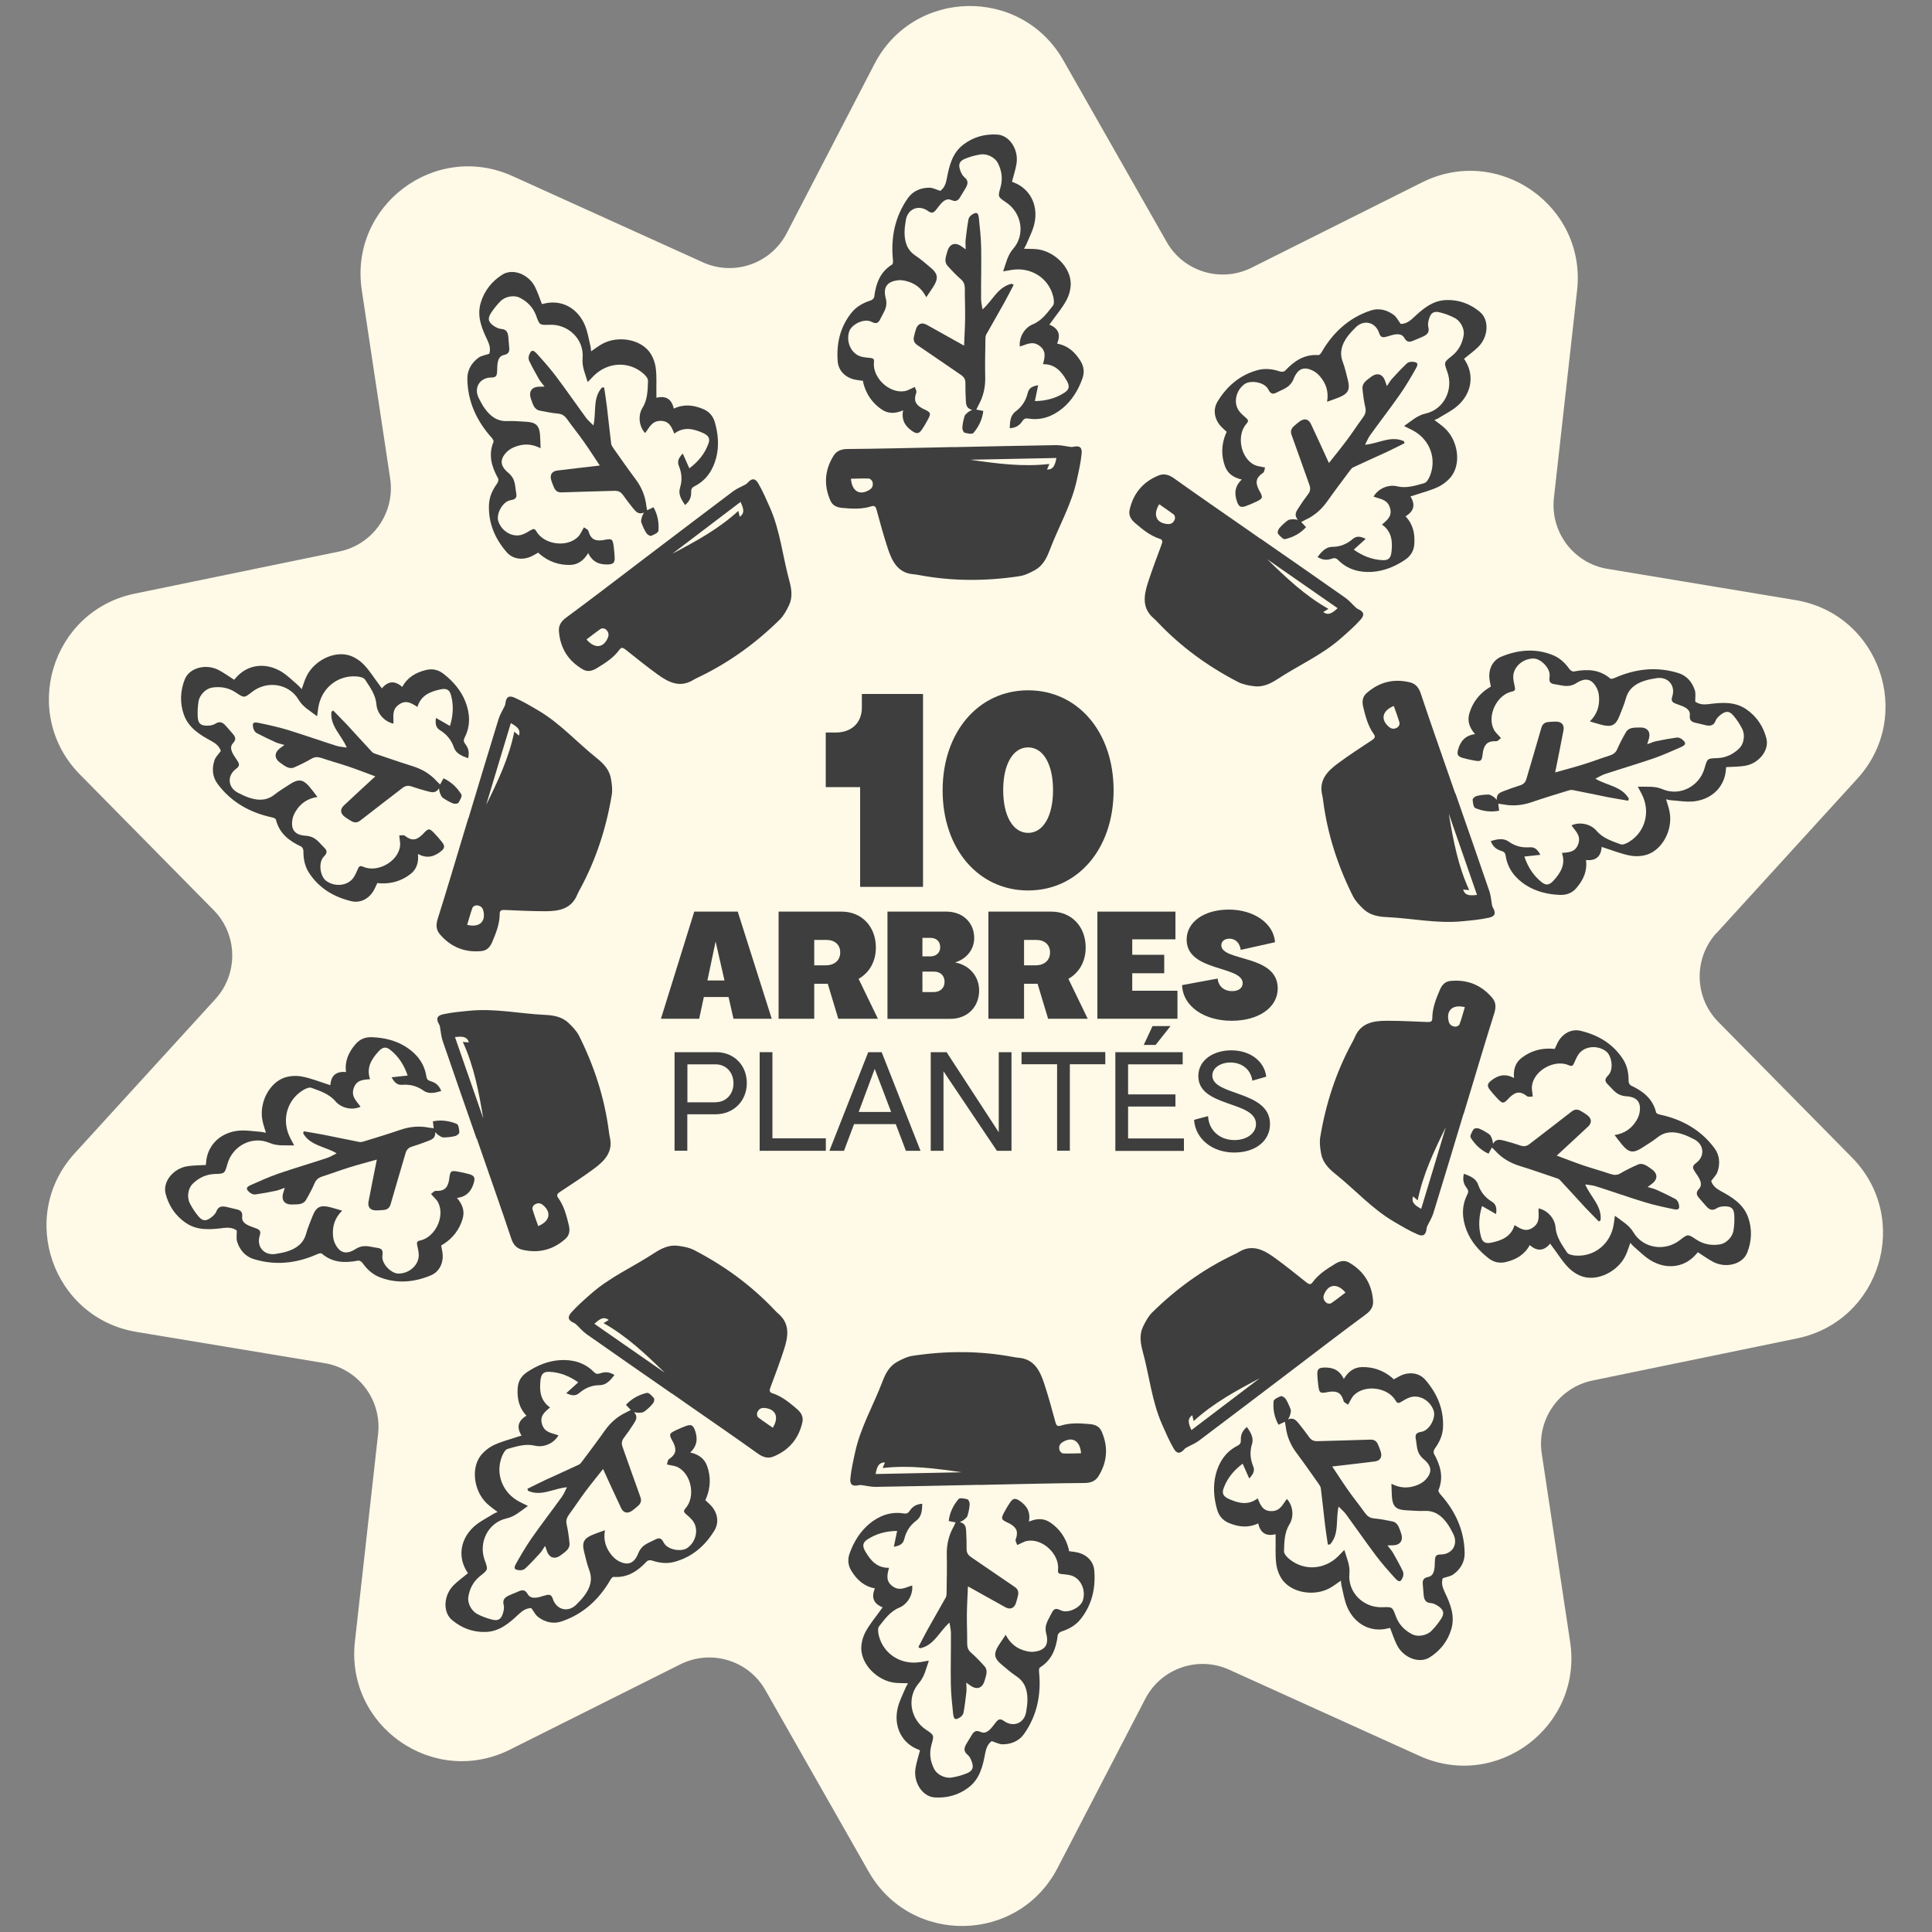 <svg viewBox="0 0 200 200" xmlns="http://www.w3.org/2000/svg" data-name="Calque 1" id="Calque_1">
  <rect x="0" y="0" width="200" height="200" fill="#808080" stroke="none"/>
  <defs>
    <style>
      .cls-1 {
        fill: #3e3e3e;
      }

      .cls-1, .cls-2 {
        stroke-width: 0px;
      }

      .cls-2 {
        fill: #fff9e7;
      }
    </style>
  </defs>
  <path d="m177.71,96.58l14.56-15.97c5.95-6.52,2.3-17.04-6.4-18.49l-19.46-3.23c-3.51-.58-5.94-3.81-5.55-7.34l2.4-21.48c.98-8.77-8.15-15.14-16.05-11.19l-17.64,8.83c-3.18,1.59-7.05.42-8.8-2.67l-10.69-18.79c-4.37-7.67-15.5-7.46-19.56.38l-9.08,17.51c-1.64,3.16-5.46,4.48-8.69,3.01l-19.69-8.92c-8.04-3.64-16.92,3.07-15.61,11.8l2.94,19.51c.53,3.51-1.78,6.83-5.26,7.55l-21.17,4.36c-8.65,1.78-11.88,12.43-5.69,18.72l13.85,14.05c2.49,2.53,2.57,6.57.18,9.2l-14.57,15.97c-5.95,6.52-2.3,17.04,6.4,18.49l19.46,3.23c3.51.58,5.94,3.81,5.55,7.34l-2.4,21.48c-.98,8.77,8.15,15.14,16.05,11.19l17.64-8.83c3.18-1.59,7.05-.42,8.8,2.67l10.69,18.79c4.37,7.67,15.5,7.46,19.56-.38l9.08-17.51c1.64-3.16,5.46-4.48,8.69-3.01l19.69,8.92c8.04,3.64,16.92-3.07,15.6-11.8l-2.94-19.51c-.53-3.51,1.78-6.83,5.26-7.55l21.17-4.36c8.65-1.78,11.88-12.43,5.69-18.72l-13.85-14.05c-2.49-2.53-2.57-6.57-.18-9.2Z" class="cls-2"></path>
  <g>
    <g data-name="&amp;lt;Répétition radiale&amp;gt;" id="_Répétition_radiale_">
      <g>
        <path d="m101.36,153.71c-3.58.07-7.16.16-10.74.21-.5,0-1-.13-1.49-.19-.08,0-.16,0-.24.02-.63.14-.93-.05-.86-.71.09-.92.3-1.83.5-2.74.56-2.57,1.9-4.85,2.82-7.28.31-.83.72-1.6,1.52-2.04.51-.28,1.06-.55,1.62-.63,3.46-.52,6.92-.53,10.37.12.18.03.37.07.55.08,1.63.12,2.23,1.32,2.67,2.63.44,1.33.81,2.69,1.18,4.05.08.3.19.46.52.36.99-.32,2-.26,3.01-.17.55.04,1.01.23,1.24.74.71,1.6.61,3.17-.32,4.66-.33.53-.83.7-1.48.7-3.02.02-6.04.1-9.06.16-.61.01-1.22.03-1.83.04h0Zm-1.85-1.31c-2.71-.39-5.36-.75-8.14-.43.12-.29.18-.43.24-.58-.57,0-.8.29-.97,1.2,2.94-.06,5.86-.12,8.86-.18Zm12.4-1.97c-.1-1.29-.92-1.77-1.93-1.13-.33.21-.39.52-.29.84.04.13.23.31.37.32.6.02,1.21,0,1.85-.02Z" class="cls-1"></path>
        <path d="m96.15,171.92c-.3.86-.45,1.65-1.03,2.32-1.28,1.46-.9,3.72.73,4.81.85.57.86.57.58,1.55-.25.88-.14,1.71.27,2.52.29.57,1.09,1,1.81.89.53-.08,1.06-.23,1.56-.43.61-.25.75-.58.53-1.21-.09-.26-.23-.55-.44-.72-.43-.35-.36-.7-.14-1.09.14-.25.3-.49.45-.74.24-.4.41-.82,1.07-.52.48.22.89-.17,1.2-.56.14-.17.27-.35.41-.52.23-.27.43-.31.77-.07.98.71,2.13.23,2.31-.95.07-.42.13-.84.13-1.26,0-.98-.26-1.83-1.14-2.41-.54-.36-1.03-.79-1.53-1.21-.78-.64-.86-1.12-.32-1.98.22-.35.47-.69.74-1.11.48.95,1.2,1.47,2.13,1.69.27.07.58.1.85.06,1.14-.15,1.51-.77,1.21-1.89-.08-.29-.08-.63,0-.91.1-.35.3-.68.47-1.01.22-.4.32-.84,1.02-.48.76.39,2.06-.27,2.3-1,.35-1.06-.19-2.28-1.18-2.59-.34-.1-.7-.12-1.05-.16-.27-.03-.37-.13-.33-.43.17-1.61-1.59-3.27-3.18-3-.32.05-.62.25-1.05.43-.05-.17-.21-.41-.16-.57.29-.78.13-1.24-.64-1.66-.03-.02-.06-.03-.09-.04-.8-.37-.83-.44-.4-1.22.17-.31.35-.62.55-.91.3-.44.53-.48.97-.19.75.5,1.18,1.16.98,2.17.81-.35,1.55-.37,2.23.1.96.66,1.58,1.56,1.88,2.69.02.08.03.16.05.27.22.03.44.05.65.09,1.04.15,1.87.86,1.96,1.9.15,1.84-.24,3.58-1.43,5.06-.51.64-1.21,1.02-1.99,1.27-.15.05-.35.23-.36.37-.17,1.37-.6,2.57-1.85,3.35-.09.05-.1.29-.09.43.24,2.34-.19,4.53-1.56,6.46-.52.73-1.33,1.06-2.21,1.06-.37,0-.73-.21-1.13-.33-.4.29-.57.72-.67,1.25-.25,1.32-.55,2.64-1.7,3.53-1.04.8-2.24,1.13-3.53,1.05-1.27-.08-2.22-1.55-1.99-3.01.1-.61.3-1.21.47-1.87-.14-.06-.34-.14-.53-.23-1.47-.75-2.2-2.36-1.78-4.15.17-.73.54-1.42.83-2.12.06-.15.16-.29.24-.44-.51-.02-.98,0-1.44-.06-1.75-.25-3.34-1.83-3.4-3.48-.02-.59.16-1.26.44-1.78.42-.79,1.01-1.48,1.53-2.21.07-.09.14-.18.24-.33-.94-.37-1.2-1.03-.8-1.96-1.13-.21-1.85-.88-2.42-1.79-.38-.61-.42-1.22-.19-1.85.42-1.18,1.09-2.26,2.04-3.05.99-.82,2.19-1.29,3.53-1.07.29.05.46,0,.63-.26.34-.5.73-.7,1.31-.74-.01.66-.06,1.34-.61,1.74-.67.5-1.06,1.13-1.25,1.91-.12.51-.47.7-1.08.8.12-.58.23-1.09.34-1.64-1.12.01-2.16.28-3.09.89-.48.32-.53.67-.2,1.24.54.92,1.19,1.71,2.45,1.69-.19.73-.37,1.39.4,1.93.74.52,1.35.07,2-.1.1.96-.49,1.94-1.33,2.29-.94.38-1.51,1.19-2.1,1.94-.16.21-.1.66-.02.98.49,1.9,2.31,3.04,4.29,2.72.26-.04.52-.09.87-.15Z" class="cls-1"></path>
        <path d="m99.35,157.57c.65.14.65.61.67,1.04.03.58.05,1.15.04,1.73,0,.38.14.63.45.84,1.51,1.03,3.01,2.07,4.52,3.09.36.24.44.53.35.91-.06.25-.12.5-.2.74-.18.56-.59.74-1.11.46-1.27-.7-2.53-1.42-3.87-2.16-.04.95-.1,1.96-.11,2.96-.01.96.04,1.92.03,2.89,0,.41.07.73.4,1.01.51.45.98.94,1.43,1.45.13.14.19.4.18.6-.02.28-.12.56-.2.84-.23.81-.82,1-1.5.5-.09-.07-.19-.13-.4-.28,0,.39.05.68.01.97-.08.72-.17,1.44-.3,2.15-.03.17-.19.36-.34.46-.49.31-.66.25-.73-.33-.11-1.03-.22-2.06-.24-3.09-.03-1.76.02-3.53.01-5.29,0-.34-.09-.69-.15-1.09-1.06.93-1.58,2.35-3.04,2.66-.06-.04-.12-.09-.18-.13.32-.6.62-1.21.95-1.8.62-1.12,1.27-2.22,1.89-3.34.08-.15.08-.36.08-.54.02-1.29.05-2.58.02-3.87-.02-1.03.19-1.98.69-2.88.08-.14.14-.3.23-.47-.25-.05-.46-.09-.72-.14.1-.89.48-1.64,1.02-2.28.13-.15.62-.06.92.03.12.03.24.34.23.52-.03.4-.11.81-.23,1.19-.05.17-.24.3-.38.42-.13.1-.29.17-.44.25Z" class="cls-1"></path>
      </g>
    </g>
    <g data-name="&amp;lt;Répétition radiale&amp;gt;" id="_Répétition_radiale_-2">
      <g>
        <path d="m69.53,144.25c-2.94-2.04-5.88-4.08-8.81-6.14-.41-.29-.73-.69-1.1-1.03-.06-.05-.13-.09-.2-.13-.59-.26-.72-.58-.28-1.08.62-.69,1.32-1.31,2.02-1.92,1.97-1.75,4.39-2.8,6.56-4.23.74-.48,1.52-.87,2.43-.76.57.07,1.18.18,1.69.44,3.11,1.61,5.91,3.64,8.32,6.19.13.14.26.27.4.39,1.25,1.06,1.03,2.38.61,3.69-.43,1.34-.93,2.65-1.42,3.97-.11.29-.12.49.21.59.99.32,1.77.97,2.54,1.63.42.36.68.78.57,1.33-.37,1.71-1.37,2.92-3,3.59-.57.23-1.08.08-1.61-.3-2.46-1.76-4.95-3.47-7.42-5.19-.5-.35-1-.7-1.5-1.05h0Zm-.72-2.15c-1.96-1.91-3.9-3.76-6.33-5.13.27-.16.39-.24.54-.33-.46-.33-.82-.23-1.49.4,2.41,1.68,4.81,3.35,7.28,5.06Zm11.19,5.7c.68-1.1.3-1.97-.89-2.05-.39-.03-.62.19-.73.51-.05.13,0,.39.11.47.48.37.99.7,1.51,1.07Z" class="cls-1"></path>
        <path d="m54.62,155.92c-.75.52-1.33,1.08-2.2,1.27-1.89.43-2.92,2.48-2.24,4.33.35.96.36.97-.44,1.6-.72.56-1.12,1.31-1.26,2.19-.1.63.3,1.45.94,1.78.48.25.99.44,1.51.57.64.16.95-.03,1.14-.67.08-.27.14-.59.07-.85-.14-.53.12-.78.53-.97.26-.12.53-.23.8-.34.43-.18.81-.43,1.17.21.26.46.82.39,1.3.26.21-.06.42-.13.63-.18.35-.08.53,0,.66.4.38,1.15,1.59,1.43,2.43.59.3-.3.6-.61.85-.95.58-.79.86-1.63.49-2.62-.23-.61-.37-1.25-.53-1.88-.25-.97-.04-1.41.9-1.79.39-.16.78-.29,1.25-.46-.18,1.05.11,1.89.73,2.62.18.21.41.42.65.55,1.02.55,1.67.26,2.09-.82.11-.28.31-.55.54-.74.29-.23.64-.38.98-.54.41-.19.75-.49,1.1.21.38.76,1.83.99,2.45.55.91-.65,1.19-1.96.57-2.79-.21-.28-.49-.51-.76-.75-.2-.18-.22-.32-.02-.54,1.08-1.2.64-3.57-.81-4.29-.29-.14-.65-.16-1.1-.27.06-.17.07-.46.21-.55.69-.46.84-.92.45-1.72-.01-.03-.03-.06-.05-.09-.43-.77-.41-.84.4-1.22.32-.15.65-.29.98-.41.51-.18.71-.08.9.42.31.84.27,1.63-.48,2.33.86.19,1.47.62,1.75,1.4.39,1.1.36,2.2-.07,3.28-.03.08-.07.15-.12.25.16.15.32.3.48.45.76.73,1.01,1.8.47,2.69-.96,1.58-2.3,2.75-4.13,3.25-.79.22-1.58.12-2.35-.14-.15-.05-.41-.02-.51.08-.94,1.01-2,1.73-3.46,1.62-.1,0-.25.17-.32.3-1.18,2.04-2.81,3.55-5.06,4.31-.85.29-1.7.08-2.41-.45-.3-.22-.47-.6-.72-.93-.49,0-.89.24-1.28.61-.98.92-2,1.82-3.45,1.86-1.31.04-2.48-.4-3.47-1.23-.98-.81-.89-2.56.16-3.61.44-.44.95-.8,1.48-1.24-.08-.14-.2-.31-.29-.5-.75-1.47-.39-3.2,1-4.4.57-.49,1.27-.83,1.91-1.23.14-.09.3-.14.45-.21-.4-.31-.8-.58-1.13-.9-1.27-1.23-1.63-3.44-.71-4.81.33-.49.87-.92,1.4-1.19.8-.39,1.68-.6,2.53-.89.11-.04.22-.07.39-.12-.54-.86-.36-1.54.51-2.06-.79-.83-.98-1.8-.91-2.87.05-.71.38-1.23.93-1.61,1.04-.71,2.21-1.19,3.45-1.27,1.28-.08,2.53.24,3.49,1.21.2.21.37.26.66.16.57-.2,1-.13,1.49.17-.4.52-.84,1.04-1.51,1.05-.84,0-1.52.29-2.13.81-.4.34-.79.29-1.35.02.44-.4.82-.74,1.24-1.12-.92-.65-1.91-1.05-3.02-1.09-.58-.02-.82.23-.89.88-.11,1.06-.04,2.08.99,2.81-.58.48-1.11.91-.81,1.79.29.85,1.04.85,1.68,1.1-.48.84-1.53,1.28-2.42,1.07-.98-.24-1.92.07-2.84.33-.25.07-.47.48-.59.78-.72,1.83.08,3.82,1.87,4.72.24.12.48.23.79.39Z" class="cls-1"></path>
        <path d="m65.64,146.19c.44.49.17.88-.07,1.24-.31.49-.64.96-.99,1.42-.23.3-.26.6-.13.95.62,1.72,1.21,3.44,1.84,5.16.15.41.04.68-.25.94-.19.17-.39.33-.59.48-.48.34-.92.25-1.16-.28-.62-1.31-1.22-2.63-1.86-4.03-.59.75-1.23,1.53-1.83,2.33-.58.77-1.1,1.58-1.67,2.35-.24.33-.37.63-.27,1.06.15.66.24,1.33.3,2.01.02.19-.08.44-.21.59-.18.22-.43.38-.66.56-.66.51-1.25.32-1.5-.48-.03-.11-.08-.22-.16-.46-.22.32-.36.58-.56.79-.49.54-.98,1.06-1.51,1.56-.12.12-.36.18-.54.17-.58-.03-.68-.19-.39-.7.51-.9,1.03-1.79,1.62-2.64,1.01-1.44,2.09-2.84,3.12-4.27.2-.28.33-.61.52-.98-1.4.12-2.66.98-4.02.37-.02-.07-.04-.14-.07-.21.61-.3,1.21-.61,1.83-.9,1.16-.54,2.33-1.05,3.49-1.6.16-.07.27-.25.38-.39.77-1.03,1.55-2.06,2.29-3.11.59-.84,1.32-1.49,2.25-1.92.15-.07.29-.15.46-.24-.17-.18-.32-.34-.5-.53.6-.66,1.35-1.05,2.17-1.24.19-.05.54.32.73.56.08.1,0,.42-.12.55-.26.31-.56.59-.89.83-.14.1-.37.11-.56.12-.17,0-.34-.04-.5-.06Z" class="cls-1"></path>
      </g>
    </g>
    <g data-name="&amp;lt;Répétition radiale&amp;gt;" id="_Répétition_radiale_-3">
      <g>
        <path d="m49.34,117.89c-1.18-3.38-2.36-6.76-3.52-10.15-.16-.47-.19-.99-.28-1.48-.01-.08-.05-.15-.09-.22-.32-.56-.24-.89.41-1.04.91-.2,1.84-.28,2.76-.37,2.62-.26,5.2.31,7.8.43.88.04,1.74.19,2.41.81.42.4.85.84,1.11,1.35,1.57,3.13,2.64,6.42,3.09,9.9.02.18.05.37.09.55.39,1.59-.56,2.53-1.68,3.35-1.13.83-2.31,1.6-3.48,2.37-.26.17-.38.33-.18.61.61.84.86,1.82,1.1,2.81.13.54.09,1.03-.32,1.41-1.3,1.17-2.83,1.56-4.53,1.14-.6-.15-.92-.57-1.12-1.19-.95-2.87-1.96-5.71-2.95-8.57-.2-.58-.4-1.15-.6-1.73h0Zm.68-2.16c-.46-2.7-.94-5.33-2.11-7.87.31.02.46.04.63.05-.18-.54-.52-.67-1.44-.55.97,2.78,1.93,5.54,2.91,8.37Zm5.7,11.19c1.2-.49,1.4-1.42.48-2.18-.3-.25-.61-.21-.89-.02-.12.08-.22.32-.19.45.17.58.38,1.15.6,1.76Z" class="cls-1"></path>
        <path d="m30.42,118.57c-.91-.02-1.71.09-2.53-.26-1.78-.76-3.82.29-4.35,2.19-.28.99-.28,1-1.3,1.03-.91.03-1.67.4-2.31,1.03-.45.45-.61,1.35-.28,2,.24.48.54.94.89,1.35.42.51.78.53,1.31.13.22-.17.46-.39.55-.64.2-.51.55-.56,1-.47.28.06.56.13.84.2.45.11.91.13.83.86-.06.53.44.8.9.97.2.08.41.15.62.23.33.14.43.32.3.71-.37,1.15.44,2.09,1.62,1.91.42-.07.84-.14,1.24-.27.93-.3,1.66-.81,1.94-1.83.17-.63.44-1.23.67-1.83.37-.94.8-1.16,1.78-.92.41.1.8.23,1.28.37-.76.75-1.02,1.59-.95,2.55.02.28.08.58.2.83.5,1.04,1.2,1.2,2.17.57.25-.16.57-.27.87-.28.37-.02.74.07,1.11.14.44.08.89.04.77.82-.14.84.9,1.88,1.66,1.88,1.12,0,2.11-.88,2.1-1.92,0-.35-.1-.7-.17-1.05-.05-.27,0-.39.3-.45,1.58-.33,2.62-2.52,1.87-3.95-.15-.29-.43-.51-.73-.87.15-.1.32-.33.49-.32.83.04,1.22-.26,1.38-1.12,0-.03,0-.07.01-.1.11-.88.16-.92,1.04-.75.35.07.7.14,1.04.24.51.15.62.35.48.86-.24.86-.74,1.48-1.76,1.6.58.66.83,1.36.59,2.16-.33,1.11-1,1.99-1.98,2.62-.07.04-.15.08-.24.14.04.22.08.43.12.65.18,1.04-.24,2.05-1.2,2.45-1.71.71-3.48.88-5.25.2-.77-.29-1.35-.83-1.82-1.5-.09-.13-.32-.26-.46-.23-1.35.26-2.63.23-3.75-.73-.08-.07-.31,0-.44.05-2.15.96-4.36,1.22-6.63.51-.86-.27-1.42-.94-1.69-1.78-.11-.35-.03-.76-.04-1.17-.4-.29-.86-.33-1.39-.26-1.33.17-2.69.29-3.89-.53-1.08-.74-1.77-1.78-2.09-3.03-.31-1.23.79-2.6,2.25-2.83.61-.1,1.24-.09,1.92-.13.02-.16.03-.37.06-.58.26-1.63,1.56-2.82,3.4-2.98.75-.06,1.51.08,2.27.13.16.01.32.06.49.1-.14-.49-.31-.93-.38-1.39-.3-1.74.7-3.74,2.26-4.31.56-.2,1.24-.24,1.83-.13.88.16,1.72.5,2.57.77.11.03.22.07.39.13.06-1.01.61-1.46,1.62-1.36-.15-1.13.26-2.03.96-2.86.46-.55,1.03-.77,1.7-.75,1.26.04,2.49.33,3.54,1,1.09.69,1.9,1.68,2.11,3.03.04.29.14.43.44.52.58.17.89.48,1.11,1.02-.63.19-1.29.35-1.84-.04-.68-.49-1.4-.66-2.2-.6-.52.04-.81-.24-1.1-.78.59-.06,1.1-.12,1.66-.18-.36-1.07-.93-1.97-1.8-2.66-.45-.36-.8-.3-1.24.19-.71.79-1.26,1.66-.85,2.85-.75.05-1.43.08-1.71.98-.26.86.34,1.3.72,1.87-.88.4-1.99.14-2.59-.56-.65-.77-1.6-1.07-2.49-1.4-.25-.09-.66.11-.93.28-1.66,1.06-2.18,3.14-1.26,4.92.12.24.25.47.41.78Z" class="cls-1"></path>
        <path d="m45.05,117.17c.07.66-.38.81-.78.96-.54.21-1.08.4-1.63.57-.36.11-.56.33-.66.69-.51,1.75-1.04,3.5-1.54,5.26-.12.42-.37.58-.75.61-.25.02-.51.04-.76.04-.59,0-.89-.34-.78-.91.27-1.43.56-2.85.86-4.35-.92.26-1.89.51-2.85.81-.92.28-1.82.63-2.74.92-.39.12-.67.29-.84.69-.27.62-.59,1.22-.93,1.8-.1.17-.32.31-.52.36-.27.07-.57.06-.86.07-.84.03-1.2-.47-.93-1.27.04-.11.07-.22.14-.46-.37.13-.64.25-.92.31-.71.15-1.42.28-2.14.38-.17.02-.4-.07-.54-.18-.45-.37-.44-.56.09-.8.94-.42,1.89-.84,2.86-1.18,1.67-.57,3.36-1.07,5.03-1.62.33-.11.63-.3.99-.48-1.21-.72-2.73-.78-3.47-2.07.02-.07.05-.14.07-.21.67.12,1.34.22,2.01.35,1.26.25,2.51.52,3.76.76.17.03.37-.04.54-.09,1.23-.38,2.47-.75,3.68-1.17.97-.33,1.95-.43,2.95-.23.16.03.33.05.51.07-.03-.25-.06-.46-.09-.72.87-.18,1.71-.05,2.48.27.18.08.25.58.26.88,0,.12-.25.33-.42.37-.39.1-.8.14-1.21.15-.17,0-.36-.13-.52-.23-.14-.09-.25-.23-.37-.34Z" class="cls-1"></path>
      </g>
    </g>
    <g data-name="&amp;lt;Répétition radiale&amp;gt;" id="_Répétition_radiale_-4">
      <g>
        <path d="m48.5,84.69c1.04-3.43,2.06-6.86,3.12-10.28.15-.48.43-.91.64-1.36.03-.07.05-.15.06-.23.07-.64.33-.87.94-.6.85.37,1.65.85,2.45,1.32,2.27,1.33,4.02,3.31,6.05,4.93.69.55,1.3,1.18,1.47,2.07.11.57.19,1.18.1,1.74-.57,3.45-1.64,6.75-3.32,9.83-.09.16-.18.33-.25.5-.62,1.51-1.94,1.72-3.32,1.72-1.4,0-2.81-.07-4.21-.13-.31-.01-.5.04-.5.38,0,1.04-.37,1.98-.77,2.92-.21.51-.53.89-1.09.95-1.74.18-3.2-.4-4.34-1.74-.4-.47-.41-1-.21-1.62.91-2.88,1.77-5.78,2.64-8.67.18-.58.35-1.17.53-1.75h0Zm1.82-1.35c1.21-2.46,2.37-4.87,2.92-7.6.24.2.35.3.48.41.17-.54-.03-.85-.84-1.29-.85,2.81-1.7,5.61-2.56,8.49Zm-1.96,12.4c1.26.31,1.96-.32,1.67-1.48-.1-.38-.37-.53-.71-.54-.14,0-.37.13-.41.25-.21.57-.36,1.15-.55,1.77Z" class="cls-1"></path>
        <path d="m32.79,74.12c-.72-.55-1.44-.94-1.89-1.7-.99-1.66-3.26-2.01-4.81-.79-.81.63-.81.64-1.66.07-.76-.51-1.59-.66-2.48-.52-.63.1-1.29.73-1.4,1.45-.09.53-.11,1.08-.08,1.61.04.66.32.89.99.88.28,0,.6-.05.83-.2.46-.3.78-.13,1.08.21.19.21.38.43.57.65.3.36.66.64.16,1.18-.36.39-.11.9.16,1.32.12.18.25.36.36.55.19.3.16.51-.17.75-.98.71-.87,1.95.19,2.49.38.19.76.38,1.16.51.93.31,1.82.32,2.64-.34.51-.4,1.07-.73,1.62-1.09.85-.54,1.33-.47,1.98.3.27.32.52.66.82,1.05-1.05.16-1.77.69-2.26,1.5-.15.24-.27.52-.32.79-.21,1.13.27,1.67,1.42,1.73.3.02.62.12.87.28.31.2.56.49.81.76.31.33.7.56.14,1.12-.6.6-.38,2.05.24,2.5.9.67,2.23.53,2.83-.32.2-.29.33-.63.48-.95.11-.25.24-.31.51-.19,1.47.66,3.6-.5,3.83-2.1.05-.32-.04-.66-.08-1.13.18,0,.46-.08.59.03.65.52,1.14.51,1.78-.1.02-.02.05-.05.07-.07.6-.65.67-.65,1.28,0,.24.26.48.53.7.81.33.42.3.65-.12.98-.7.56-1.46.76-2.36.26.08.87-.13,1.59-.79,2.09-.92.71-1.98,1.02-3.14.95-.08,0-.17-.02-.28-.03-.1.2-.19.4-.28.6-.46.95-1.4,1.52-2.41,1.28-1.8-.43-3.33-1.33-4.37-2.92-.45-.69-.6-1.46-.59-2.28,0-.16-.11-.4-.24-.46-1.25-.58-2.26-1.36-2.61-2.79-.02-.1-.24-.19-.38-.22-2.3-.49-4.25-1.58-5.66-3.48-.54-.72-.6-1.59-.32-2.43.11-.35.42-.63.66-.97-.15-.47-.5-.77-.98-1.03-1.18-.64-2.34-1.34-2.84-2.71-.44-1.23-.38-2.49.09-3.68.47-1.18,2.16-1.64,3.48-.97.55.28,1.06.66,1.63,1.02.1-.12.24-.28.39-.43,1.17-1.17,2.92-1.36,4.5-.41.64.39,1.18.95,1.76,1.44.12.11.22.24.34.37.18-.48.3-.93.51-1.35.78-1.58,2.77-2.61,4.36-2.16.57.16,1.15.54,1.56.97.62.64,1.09,1.42,1.63,2.13.07.09.13.19.24.33.65-.78,1.35-.82,2.11-.15.55-1.01,1.41-1.49,2.45-1.75.69-.17,1.29-.02,1.82.39.99.77,1.82,1.73,2.27,2.89.47,1.2.55,2.48-.07,3.69-.13.26-.14.43.05.68.37.48.43.91.3,1.48-.62-.22-1.25-.47-1.47-1.11-.27-.79-.75-1.36-1.43-1.78-.44-.27-.52-.67-.43-1.28.51.29.96.55,1.45.83.33-1.07.4-2.14.1-3.21-.16-.56-.47-.71-1.11-.57-1.04.23-1.99.6-2.36,1.81-.63-.4-1.21-.78-1.96-.21-.72.54-.49,1.26-.52,1.94-.94-.2-1.69-1.06-1.76-1.97-.08-1.01-.66-1.8-1.19-2.6-.15-.22-.6-.3-.92-.32-1.96-.12-3.61,1.26-3.91,3.24-.04.26-.08.52-.12.87Z" class="cls-1"></path>
        <path d="m45.45,81.59c-.33.57-.78.43-1.2.32-.56-.15-1.11-.31-1.66-.5-.36-.12-.65-.06-.94.17-1.44,1.12-2.9,2.22-4.34,3.35-.34.27-.64.25-.97.05-.22-.13-.44-.26-.64-.41-.47-.35-.52-.79-.1-1.19,1.06-1,2.13-1.97,3.25-3.01-.9-.33-1.83-.7-2.78-1.02-.91-.31-1.84-.56-2.75-.87-.39-.13-.71-.16-1.09.07-.58.34-1.2.64-1.82.91-.18.08-.44.06-.63-.02-.26-.1-.5-.29-.73-.45-.69-.47-.69-1.09,0-1.58.09-.07.18-.14.39-.29-.37-.11-.66-.17-.93-.29-.66-.3-1.31-.61-1.95-.95-.15-.08-.28-.29-.33-.46-.15-.56-.03-.71.54-.59,1.01.21,2.02.43,3.01.73,1.69.52,3.35,1.11,5.03,1.64.33.11.68.12,1.09.19-.55-1.3-1.75-2.23-1.59-3.71.06-.04.12-.09.18-.13.47.49.96.97,1.42,1.46.87.94,1.72,1.89,2.6,2.83.12.13.32.19.49.24,1.22.41,2.44.84,3.67,1.22.98.3,1.83.79,2.52,1.55.11.12.24.23.37.36.12-.22.23-.41.35-.64.81.37,1.41.96,1.85,1.67.1.17-.14.61-.31.87-.07.1-.4.12-.56.06-.37-.15-.73-.36-1.06-.59-.14-.1-.22-.32-.29-.5-.06-.16-.07-.33-.1-.5Z" class="cls-1"></path>
      </g>
    </g>
    <g data-name="&amp;lt;Répétition radiale&amp;gt;" id="_Répétition_radiale_-5">
      <g>
        <path d="m67.33,57.34c2.85-2.16,5.7-4.33,8.56-6.48.4-.3.88-.48,1.32-.73.07-.04.13-.09.18-.15.43-.48.78-.51,1.11.07.47.8.83,1.66,1.21,2.51,1.06,2.41,1.31,5.04,2,7.55.23.85.36,1.72-.03,2.54-.25.52-.54,1.07-.94,1.47-2.49,2.46-5.29,4.49-8.46,6-.17.08-.34.16-.5.26-1.39.86-2.58.25-3.7-.56-1.14-.82-2.23-1.71-3.33-2.58-.25-.2-.43-.26-.63.02-.61.84-1.47,1.38-2.34,1.91-.47.29-.95.41-1.44.13-1.52-.88-2.35-2.21-2.48-3.96-.05-.62.26-1.05.78-1.43,2.43-1.79,4.83-3.63,7.23-5.46.49-.37.97-.74,1.46-1.11h0Zm2.27-.02c2.42-1.28,4.78-2.55,6.83-4.43.07.3.11.45.15.61.46-.34.48-.71.08-1.54l-7.06,5.36Zm-8.88,8.88c.84.99,1.78.89,2.22-.22.14-.36,0-.64-.26-.85-.11-.09-.37-.11-.48-.04-.5.34-.97.72-1.49,1.11Z" class="cls-1"></path>
        <path d="m60.84,39.56c-.26-.87-.61-1.6-.53-2.48.18-1.93-1.46-3.54-3.42-3.46-1.03.04-1.03.04-1.38-.92-.31-.86-.9-1.47-1.7-1.88-.56-.29-1.47-.16-1.99.35-.38.38-.72.81-1.01,1.26-.35.56-.26.91.28,1.29.23.16.52.31.78.33.55.03.7.35.75.8.03.29.05.57.07.86.04.47.16.91-.56,1.05-.52.11-.62.66-.65,1.16-.01.22-.01.44-.03.66-.03.36-.17.5-.58.5-1.21,0-1.85,1.06-1.31,2.13.19.38.39.76.64,1.1.57.79,1.28,1.33,2.34,1.28.65-.03,1.3.04,1.95.07,1,.06,1.35.4,1.42,1.41.03.42.03.84.05,1.33-.95-.49-1.83-.48-2.71-.12-.26.11-.53.26-.73.45-.83.8-.77,1.51.13,2.24.23.19.43.46.54.74.13.34.16.73.21,1.09.06.45.24.86-.54.98-.84.13-1.51,1.43-1.28,2.16.34,1.07,1.49,1.74,2.48,1.4.33-.11.64-.31.94-.49.24-.13.37-.11.52.15.81,1.4,3.2,1.71,4.33.56.23-.23.35-.56.6-.97.14.11.41.21.46.37.22.8.62,1.08,1.49.96.03,0,.07-.01.1-.02.87-.17.93-.13,1.04.75.04.35.08.71.09,1.06.02.54-.14.7-.67.72-.9.04-1.63-.24-2.07-1.18-.45.75-1.04,1.21-1.87,1.23-1.16.03-2.2-.34-3.1-1.08-.06-.05-.12-.11-.2-.19-.2.11-.39.21-.58.32-.93.49-2.02.41-2.7-.38-1.21-1.4-1.91-3.03-1.82-4.93.04-.82.38-1.54.86-2.19.09-.13.15-.39.08-.51-.67-1.21-1.03-2.43-.47-3.79.04-.09-.09-.29-.18-.4-1.57-1.75-2.51-3.77-2.53-6.15,0-.9.45-1.64,1.17-2.16.3-.21.71-.26,1.1-.4.15-.47.04-.92-.19-1.4-.58-1.21-1.11-2.46-.7-3.86.37-1.26,1.15-2.24,2.24-2.93,1.08-.68,2.71-.05,3.38,1.26.28.55.47,1.15.72,1.79.15-.03.36-.09.57-.12,1.63-.26,3.16.61,3.88,2.31.29.69.4,1.46.58,2.2.04.16.04.33.06.5.42-.28.79-.58,1.21-.8,1.56-.82,3.77-.48,4.79.81.37.47.61,1.11.69,1.7.12.88.05,1.79.07,2.69,0,.11,0,.23,0,.41.98-.25,1.58.13,1.8,1.12,1.03-.49,2.01-.38,3.01.03.66.27,1.05.74,1.24,1.38.35,1.21.45,2.47.14,3.67-.32,1.25-1.01,2.33-2.23,2.95-.26.13-.37.27-.36.58.02.6-.19,1-.63,1.37-.38-.54-.73-1.12-.53-1.76.25-.8.19-1.54-.11-2.28-.2-.48-.03-.84.4-1.29.24.54.45,1.01.68,1.53.9-.67,1.59-1.49,1.97-2.54.2-.54.04-.85-.56-1.12-.98-.43-1.96-.69-2.97.07-.28-.7-.52-1.34-1.46-1.32-.9.02-1.13.73-1.56,1.26-.65-.71-.75-1.86-.26-2.63.53-.86.53-1.85.56-2.8,0-.26-.31-.6-.56-.8-1.52-1.25-3.66-1.1-5.07.32-.19.19-.37.38-.61.63Z" class="cls-1"></path>
        <path d="m66.69,53.05c-.61.27-.88-.11-1.16-.44-.37-.45-.71-.91-1.05-1.38-.22-.31-.49-.43-.86-.42-1.82.06-3.65.09-5.47.16-.43.02-.66-.17-.81-.53-.1-.23-.2-.47-.27-.71-.18-.56.05-.95.62-1.02,1.44-.18,2.88-.34,4.4-.52-.53-.79-1.07-1.64-1.65-2.46-.55-.79-1.16-1.53-1.72-2.32-.24-.33-.48-.54-.92-.59-.67-.06-1.34-.19-2-.33-.19-.04-.39-.21-.5-.38-.15-.24-.23-.53-.33-.8-.28-.79.08-1.29.92-1.28.12,0,.23,0,.48-.01-.23-.31-.44-.53-.58-.78-.36-.63-.71-1.26-1.02-1.91-.07-.15-.06-.4,0-.57.21-.54.39-.59.79-.16.69.76,1.38,1.54,2,2.36,1.06,1.41,2.06,2.86,3.1,4.28.2.28.48.5.77.8.32-1.37-.1-2.83.89-3.93.07,0,.15,0,.22,0,.1.67.21,1.34.29,2.02.15,1.27.28,2.54.44,3.81.02.17.15.34.25.49.74,1.05,1.48,2.11,2.25,3.14.62.82,1.01,1.72,1.13,2.74.02.16.06.32.09.51.23-.11.42-.2.66-.31.44.78.58,1.61.51,2.44-.02.2-.47.41-.76.52-.12.04-.39-.14-.49-.28-.21-.34-.38-.72-.52-1.1-.06-.16.01-.38.06-.57.04-.16.14-.31.21-.46Z" class="cls-1"></path>
      </g>
    </g>
    <g data-name="&amp;lt;Répétition radiale&amp;gt;" id="_Répétition_radiale_-6">
      <g>
        <path d="m98.64,46.29c3.58-.07,7.16-.16,10.74-.21.5,0,1,.13,1.49.19.08,0,.16,0,.24-.02.63-.14.93.05.86.71-.09.92-.3,1.83-.5,2.74-.56,2.57-1.9,4.85-2.82,7.28-.31.83-.72,1.6-1.52,2.04-.51.28-1.06.55-1.62.63-3.46.52-6.92.53-10.37-.12-.18-.03-.37-.07-.55-.08-1.63-.12-2.23-1.32-2.67-2.63-.44-1.33-.81-2.69-1.18-4.05-.08-.3-.19-.46-.52-.36-.99.32-2,.26-3.01.17-.55-.04-1.01-.23-1.24-.74-.71-1.6-.61-3.17.32-4.66.33-.53.83-.7,1.48-.7,3.02-.02,6.04-.1,9.06-.16.61-.01,1.22-.03,1.83-.04h0Zm1.85,1.31c2.71.39,5.36.75,8.14.43-.12.29-.18.43-.24.58.57,0,.8-.29.97-1.2-2.94.06-5.86.12-8.86.18Zm-12.4,1.97c.1,1.29.92,1.77,1.93,1.13.33-.21.39-.52.29-.84-.04-.13-.23-.31-.37-.32-.6-.02-1.21,0-1.85.02Z" class="cls-1"></path>
        <path d="m103.85,28.08c.3-.86.45-1.65,1.03-2.32,1.28-1.46.9-3.72-.73-4.81-.85-.57-.86-.57-.58-1.55.25-.88.14-1.71-.27-2.52-.29-.57-1.09-1-1.81-.89-.53.08-1.06.23-1.56.43-.61.25-.75.58-.53,1.21.09.26.23.55.44.72.43.35.36.7.14,1.09-.14.25-.3.49-.45.74-.24.4-.41.82-1.07.52-.48-.22-.89.17-1.2.56-.14.17-.27.35-.41.52-.23.27-.43.31-.77.07-.98-.71-2.13-.23-2.31.95-.07.42-.13.84-.13,1.26,0,.98.26,1.83,1.14,2.41.54.36,1.03.79,1.53,1.21.78.64.86,1.12.32,1.98-.22.35-.47.69-.74,1.11-.48-.95-1.2-1.47-2.13-1.69-.27-.07-.58-.1-.85-.06-1.14.15-1.51.77-1.21,1.89.08.29.08.63,0,.91-.1.35-.3.68-.47,1.01-.22.4-.32.84-1.02.48-.76-.39-2.06.27-2.3,1-.35,1.06.19,2.28,1.18,2.59.34.1.7.12,1.05.16.27.03.37.13.33.43-.17,1.61,1.59,3.27,3.18,3,.32-.05.62-.25,1.05-.43.05.17.21.41.16.57-.29.78-.13,1.24.64,1.66.03.02.06.03.09.04.8.37.83.44.4,1.22-.17.31-.35.62-.55.91-.3.44-.53.48-.97.19-.75-.5-1.18-1.16-.98-2.17-.81.35-1.55.37-2.23-.1-.96-.66-1.58-1.56-1.88-2.69-.02-.08-.03-.16-.05-.27-.22-.03-.44-.05-.65-.09-1.04-.15-1.87-.86-1.96-1.9-.15-1.84.24-3.58,1.43-5.06.51-.64,1.21-1.02,1.99-1.27.15-.05.35-.23.36-.37.17-1.37.6-2.57,1.85-3.35.09-.05.1-.29.09-.43-.24-2.34.19-4.53,1.56-6.46.52-.73,1.33-1.06,2.21-1.06.37,0,.73.21,1.13.33.4-.29.57-.72.67-1.25.25-1.32.55-2.64,1.7-3.53,1.04-.8,2.24-1.13,3.53-1.05,1.27.08,2.22,1.55,1.99,3.01-.1.61-.3,1.21-.47,1.87.14.06.34.14.53.23,1.47.75,2.2,2.36,1.78,4.15-.17.73-.54,1.42-.83,2.12-.06.15-.16.29-.24.44.51.02.98,0,1.44.06,1.75.25,3.34,1.83,3.4,3.48.02.59-.16,1.26-.44,1.78-.42.79-1.01,1.48-1.53,2.21-.07.09-.14.18-.24.33.94.37,1.2,1.03.8,1.96,1.13.21,1.85.88,2.42,1.79.38.61.42,1.22.19,1.85-.42,1.18-1.09,2.26-2.04,3.05-.99.82-2.19,1.29-3.53,1.07-.29-.05-.46,0-.63.26-.34.5-.73.7-1.31.74.01-.66.06-1.34.61-1.74.67-.5,1.06-1.13,1.25-1.91.12-.51.47-.7,1.08-.8-.12.58-.23,1.09-.34,1.64,1.12-.01,2.16-.28,3.09-.89.48-.32.53-.67.2-1.24-.54-.92-1.19-1.71-2.45-1.69.19-.73.37-1.39-.4-1.93-.74-.52-1.35-.07-2,.1-.1-.96.49-1.94,1.33-2.29.94-.38,1.51-1.19,2.1-1.94.16-.21.1-.66.02-.98-.49-1.9-2.31-3.04-4.29-2.72-.26.04-.52.09-.87.15Z" class="cls-1"></path>
        <path d="m100.65,42.43c-.65-.14-.65-.61-.67-1.04-.03-.58-.05-1.15-.04-1.73,0-.38-.14-.63-.45-.84-1.51-1.03-3.01-2.07-4.52-3.09-.36-.24-.44-.53-.35-.91.06-.25.12-.5.2-.74.18-.56.59-.74,1.11-.46,1.27.7,2.53,1.42,3.87,2.16.04-.95.1-1.96.11-2.96.01-.96-.04-1.92-.03-2.89,0-.41-.07-.73-.4-1.01-.51-.45-.98-.94-1.43-1.45-.13-.14-.19-.4-.18-.6.02-.28.12-.56.2-.84.23-.81.82-1,1.5-.5.09.07.19.13.4.28,0-.39-.05-.68-.01-.97.08-.72.17-1.44.3-2.15.03-.17.19-.36.34-.46.49-.31.66-.25.73.33.11,1.03.22,2.06.24,3.09.03,1.76-.02,3.53-.01,5.29,0,.34.09.69.15,1.09,1.06-.93,1.58-2.35,3.04-2.66.06.04.12.09.18.13-.32.6-.62,1.21-.95,1.8-.62,1.12-1.27,2.22-1.89,3.34-.08.15-.08.36-.08.54-.02,1.29-.05,2.58-.02,3.87.02,1.03-.19,1.98-.69,2.88-.08.14-.14.3-.23.47.25.05.46.09.72.14-.1.89-.48,1.64-1.02,2.28-.13.15-.62.06-.92-.03-.12-.03-.24-.34-.23-.52.03-.4.11-.81.23-1.19.05-.17.24-.3.38-.42.13-.1.29-.17.44-.25Z" class="cls-1"></path>
      </g>
    </g>
    <g data-name="&amp;lt;Répétition radiale&amp;gt;" id="_Répétition_radiale_-7">
      <g>
        <path d="m130.47,55.75c2.94,2.04,5.88,4.08,8.81,6.14.41.29.73.69,1.1,1.03.06.05.13.09.2.13.59.26.72.58.28,1.08-.62.69-1.32,1.31-2.02,1.92-1.97,1.75-4.39,2.8-6.56,4.23-.74.48-1.52.87-2.43.76-.57-.07-1.18-.18-1.69-.44-3.11-1.61-5.91-3.64-8.32-6.19-.13-.14-.26-.27-.4-.39-1.25-1.06-1.03-2.38-.61-3.69.43-1.34.93-2.65,1.42-3.97.11-.29.12-.49-.21-.59-.99-.32-1.77-.97-2.54-1.63-.42-.36-.68-.78-.57-1.33.37-1.71,1.37-2.92,3-3.59.57-.23,1.08-.08,1.61.3,2.46,1.76,4.95,3.47,7.42,5.19.5.35,1,.7,1.5,1.05h0Zm.72,2.15c1.96,1.91,3.9,3.76,6.33,5.13-.27.16-.39.24-.54.33.46.33.82.23,1.49-.4-2.41-1.68-4.81-3.35-7.28-5.06Zm-11.19-5.7c-.68,1.1-.3,1.97.89,2.05.39.03.62-.19.73-.51.05-.13,0-.39-.11-.47-.48-.37-.99-.7-1.51-1.07Z" class="cls-1"></path>
        <path d="m145.38,44.08c.75-.52,1.33-1.08,2.2-1.27,1.89-.43,2.92-2.48,2.24-4.33-.35-.96-.36-.97.44-1.6.72-.56,1.12-1.31,1.26-2.19.1-.63-.3-1.45-.94-1.78-.48-.25-.99-.44-1.51-.57-.64-.16-.95.03-1.14.67-.08.27-.14.59-.07.85.14.53-.12.78-.53.97-.26.12-.53.23-.8.34-.43.18-.81.43-1.17-.21-.26-.46-.82-.39-1.3-.26-.21.06-.42.13-.63.18-.35.08-.53,0-.66-.4-.38-1.15-1.59-1.43-2.43-.59-.3.3-.6.61-.85.95-.58.79-.86,1.63-.49,2.62.23.61.37,1.25.53,1.88.25.97.04,1.41-.9,1.79-.39.16-.78.29-1.25.46.18-1.05-.11-1.89-.73-2.62-.18-.21-.41-.42-.65-.55-1.02-.55-1.67-.26-2.09.82-.11.28-.31.55-.54.74-.29.23-.64.38-.98.54-.41.19-.75.49-1.1-.21-.38-.76-1.83-.99-2.45-.55-.91.65-1.19,1.96-.57,2.79.21.28.49.51.76.75.2.18.22.32.02.54-1.08,1.2-.64,3.57.81,4.29.29.14.65.16,1.1.27-.06.17-.07.46-.21.55-.69.46-.84.92-.45,1.72.01.03.03.06.05.09.43.77.41.84-.4,1.22-.32.15-.65.29-.98.41-.51.18-.71.08-.9-.42-.31-.84-.27-1.63.48-2.33-.86-.19-1.47-.62-1.75-1.4-.39-1.1-.36-2.2.07-3.28.03-.08.07-.15.12-.25-.16-.15-.32-.3-.48-.45-.76-.73-1.01-1.8-.47-2.69.96-1.58,2.3-2.75,4.13-3.25.79-.22,1.58-.12,2.35.14.15.05.41.02.51-.08.94-1.01,2-1.73,3.46-1.62.1,0,.25-.17.32-.3,1.18-2.04,2.81-3.55,5.06-4.31.85-.29,1.7-.08,2.41.45.3.22.47.6.72.93.49,0,.89-.24,1.28-.61.98-.92,2-1.82,3.45-1.86,1.31-.04,2.48.4,3.47,1.23.98.81.89,2.56-.16,3.61-.44.44-.95.8-1.48,1.24.08.14.2.31.29.5.75,1.47.39,3.2-1,4.4-.57.49-1.27.83-1.91,1.23-.14.09-.3.14-.45.21.4.31.8.58,1.13.9,1.27,1.23,1.63,3.44.71,4.81-.33.49-.87.92-1.4,1.19-.8.39-1.68.6-2.53.89-.11.04-.22.07-.39.12.54.86.36,1.54-.51,2.06.79.83.98,1.8.91,2.87-.05.71-.38,1.23-.93,1.61-1.04.71-2.21,1.19-3.45,1.27-1.28.08-2.53-.24-3.49-1.21-.2-.21-.37-.26-.66-.16-.57.2-1,.13-1.49-.17.4-.52.84-1.04,1.51-1.05.84,0,1.52-.29,2.13-.81.4-.34.79-.29,1.35-.02-.44.4-.82.74-1.24,1.12.92.65,1.91,1.05,3.02,1.09.58.02.82-.23.89-.88.11-1.06.04-2.08-.99-2.81.58-.48,1.11-.91.81-1.79-.29-.85-1.04-.85-1.68-1.1.48-.84,1.53-1.28,2.42-1.07.98.24,1.92-.07,2.84-.33.25-.07.47-.48.59-.78.72-1.83-.08-3.82-1.87-4.72-.24-.12-.48-.23-.79-.39Z" class="cls-1"></path>
        <path d="m134.36,53.81c-.44-.49-.17-.88.07-1.24.31-.49.64-.96.99-1.42.23-.3.26-.6.13-.95-.62-1.72-1.21-3.44-1.84-5.16-.15-.41-.04-.68.25-.94.19-.17.39-.33.59-.48.48-.34.92-.25,1.16.28.62,1.31,1.22,2.63,1.86,4.03.59-.75,1.23-1.53,1.83-2.33.58-.77,1.1-1.58,1.67-2.35.24-.33.37-.63.27-1.06-.15-.66-.24-1.33-.3-2.01-.02-.19.08-.44.21-.59.18-.22.43-.38.66-.56.66-.51,1.25-.32,1.5.48.03.11.08.22.16.46.22-.32.36-.58.56-.79.49-.54.98-1.06,1.51-1.56.12-.12.36-.18.54-.17.58.03.68.19.39.7-.51.9-1.03,1.79-1.62,2.64-1.01,1.44-2.09,2.84-3.12,4.27-.2.28-.33.61-.52.98,1.4-.12,2.66-.98,4.02-.37.02.07.04.14.07.21-.61.3-1.21.61-1.83.9-1.16.54-2.33,1.05-3.49,1.6-.16.07-.27.25-.38.39-.77,1.03-1.55,2.06-2.29,3.11-.59.84-1.32,1.49-2.25,1.92-.15.07-.29.15-.46.24.17.18.32.34.5.53-.6.66-1.35,1.05-2.17,1.24-.19.05-.54-.32-.73-.56-.08-.1,0-.42.12-.55.26-.31.56-.59.89-.83.14-.1.37-.11.56-.12.17,0,.34.04.5.06Z" class="cls-1"></path>
      </g>
    </g>
    <g data-name="&amp;lt;Répétition radiale&amp;gt;" id="_Répétition_radiale_-8">
      <g>
        <path d="m150.66,82.11c1.18,3.38,2.36,6.76,3.52,10.15.16.47.19.99.28,1.48.01.08.05.15.09.22.32.56.24.89-.41,1.04-.91.2-1.84.28-2.76.37-2.62.26-5.2-.31-7.8-.43-.88-.04-1.74-.19-2.41-.81-.42-.4-.85-.84-1.11-1.35-1.57-3.13-2.64-6.42-3.09-9.9-.02-.18-.05-.37-.09-.55-.39-1.59.56-2.53,1.68-3.35,1.13-.83,2.31-1.6,3.48-2.37.26-.17.38-.33.18-.61-.61-.84-.86-1.82-1.1-2.81-.13-.54-.09-1.03.32-1.41,1.3-1.17,2.83-1.56,4.53-1.14.6.15.92.57,1.12,1.19.95,2.87,1.96,5.71,2.95,8.57.2.58.4,1.15.6,1.73h0Zm-.68,2.16c.46,2.7.94,5.33,2.11,7.87-.31-.02-.46-.04-.63-.05.18.54.52.67,1.44.55-.97-2.78-1.93-5.54-2.91-8.37Zm-5.7-11.19c-1.2.49-1.4,1.42-.48,2.18.3.25.61.21.89.02.12-.08.22-.32.19-.45-.17-.58-.38-1.15-.6-1.76Z" class="cls-1"></path>
        <path d="m169.58,81.44c.91.02,1.71-.09,2.53.26,1.78.76,3.82-.29,4.35-2.19.28-.99.28-1,1.3-1.03.91-.03,1.67-.4,2.31-1.03.45-.45.61-1.35.28-2-.24-.48-.54-.94-.89-1.35-.42-.51-.78-.53-1.31-.13-.22.17-.46.39-.55.64-.2.51-.55.56-1,.47-.28-.06-.56-.13-.84-.2-.45-.11-.91-.13-.83-.86.06-.53-.44-.8-.9-.97-.2-.08-.41-.15-.62-.23-.33-.14-.43-.32-.3-.71.37-1.15-.44-2.09-1.62-1.91-.42.07-.84.14-1.24.27-.93.3-1.66.81-1.94,1.83-.17.63-.44,1.23-.67,1.83-.37.94-.8,1.16-1.78.92-.41-.1-.8-.23-1.28-.37.76-.75,1.02-1.59.95-2.55-.02-.28-.08-.58-.2-.83-.5-1.04-1.2-1.2-2.17-.57-.25.16-.57.27-.87.28-.37.02-.74-.07-1.11-.14-.44-.08-.89-.04-.77-.82.14-.84-.9-1.88-1.66-1.88-1.12,0-2.11.88-2.1,1.92,0,.35.1.7.17,1.05.05.27,0,.39-.3.45-1.58.33-2.62,2.52-1.87,3.95.15.29.43.51.73.87-.15.1-.32.33-.49.32-.83-.04-1.22.26-1.38,1.12,0,.03,0,.07-.01.1-.11.88-.16.92-1.04.75-.35-.07-.7-.14-1.04-.24-.51-.15-.62-.35-.48-.86.24-.86.74-1.48,1.76-1.6-.58-.66-.83-1.36-.59-2.16.33-1.11,1-1.99,1.98-2.62.07-.04.15-.08.24-.14-.04-.22-.08-.43-.12-.65-.18-1.04.24-2.05,1.2-2.45,1.71-.71,3.48-.88,5.25-.2.77.29,1.35.83,1.82,1.5.09.13.32.26.46.23,1.35-.26,2.63-.23,3.75.73.08.07.31,0,.44-.05,2.15-.96,4.36-1.22,6.63-.51.86.27,1.42.94,1.69,1.78.11.35.03.76.04,1.17.4.29.86.33,1.39.26,1.33-.17,2.69-.29,3.89.53,1.08.74,1.77,1.78,2.09,3.03.31,1.23-.79,2.6-2.25,2.83-.61.1-1.24.09-1.92.13-.02.16-.03.37-.06.58-.26,1.63-1.56,2.82-3.4,2.98-.75.06-1.51-.08-2.27-.13-.16-.01-.32-.06-.49-.1.14.49.31.93.38,1.39.3,1.74-.7,3.74-2.26,4.31-.56.2-1.24.24-1.83.13-.88-.16-1.72-.5-2.57-.77-.11-.03-.22-.07-.39-.13-.06,1.01-.61,1.46-1.62,1.36.15,1.13-.26,2.03-.96,2.86-.46.55-1.03.77-1.7.75-1.26-.04-2.49-.33-3.54-1-1.09-.69-1.9-1.68-2.11-3.03-.04-.29-.14-.43-.44-.52-.58-.17-.89-.48-1.11-1.02.63-.19,1.29-.35,1.84.04.68.49,1.4.66,2.2.6.52-.04.81.24,1.1.78-.59.06-1.1.12-1.66.18.36,1.07.93,1.97,1.8,2.66.45.36.8.3,1.24-.19.71-.79,1.26-1.66.85-2.85.75-.05,1.43-.08,1.71-.98.26-.86-.34-1.3-.72-1.87.88-.4,1.99-.14,2.59.56.65.77,1.6,1.07,2.49,1.4.25.09.66-.11.93-.28,1.66-1.06,2.18-3.14,1.26-4.92-.12-.24-.25-.47-.41-.78Z" class="cls-1"></path>
        <path d="m154.95,82.83c-.07-.66.38-.81.78-.96.54-.21,1.08-.4,1.63-.57.36-.11.56-.33.66-.69.51-1.75,1.04-3.5,1.54-5.26.12-.42.37-.58.75-.61.25-.02.51-.04.76-.04.59,0,.89.34.78.91-.27,1.43-.56,2.85-.86,4.35.92-.26,1.89-.51,2.85-.81.92-.28,1.82-.63,2.74-.92.39-.12.67-.29.84-.69.27-.62.59-1.22.93-1.8.1-.17.32-.31.52-.36.27-.07.57-.06.86-.07.84-.03,1.2.47.93,1.27-.04.11-.07.22-.14.46.37-.13.64-.25.92-.31.71-.15,1.42-.28,2.14-.38.17-.02.4.07.54.18.45.37.44.56-.09.8-.94.42-1.89.84-2.86,1.18-1.67.57-3.36,1.07-5.03,1.62-.33.11-.63.3-.99.48,1.21.72,2.73.78,3.47,2.07-.02.07-.05.14-.07.21-.67-.12-1.34-.22-2.01-.35-1.26-.25-2.51-.52-3.76-.76-.17-.03-.37.04-.54.09-1.23.38-2.47.75-3.68,1.17-.97.33-1.95.43-2.95.23-.16-.03-.33-.05-.51-.07.03.25.06.46.09.72-.87.18-1.71.05-2.48-.27-.18-.08-.25-.58-.26-.88,0-.12.25-.33.42-.37.39-.1.8-.14,1.21-.15.17,0,.36.13.52.23.14.09.25.23.37.34Z" class="cls-1"></path>
      </g>
    </g>
    <g data-name="&amp;lt;Répétition radiale&amp;gt;" id="_Répétition_radiale_-9">
      <g>
        <path d="m151.5,115.31c-1.04,3.43-2.06,6.86-3.12,10.28-.15.48-.43.91-.64,1.36-.03.07-.05.15-.06.23-.07.64-.33.87-.94.6-.85-.37-1.65-.85-2.45-1.32-2.27-1.33-4.02-3.31-6.05-4.93-.69-.55-1.3-1.18-1.47-2.07-.11-.57-.19-1.18-.1-1.74.57-3.45,1.64-6.75,3.32-9.83.09-.16.18-.33.25-.5.62-1.51,1.94-1.72,3.32-1.72,1.4,0,2.81.07,4.21.13.31.01.5-.04.5-.38,0-1.04.37-1.98.77-2.92.21-.51.53-.89,1.09-.95,1.74-.18,3.2.4,4.34,1.74.4.47.41,1,.21,1.62-.91,2.88-1.77,5.78-2.64,8.67-.18.58-.35,1.17-.53,1.75h0Zm-1.82,1.35c-1.21,2.46-2.37,4.87-2.92,7.6-.24-.2-.35-.3-.48-.41-.17.54.03.85.84,1.29.85-2.81,1.7-5.61,2.56-8.49Zm1.96-12.4c-1.26-.31-1.96.32-1.67,1.48.1.38.37.53.71.54.14,0,.37-.13.41-.25.21-.57.36-1.15.55-1.77Z" class="cls-1"></path>
        <path d="m167.21,125.88c.72.55,1.44.94,1.89,1.7.99,1.66,3.26,2.01,4.81.79.81-.63.81-.64,1.66-.07.76.51,1.59.66,2.48.52.63-.1,1.29-.73,1.4-1.45.09-.53.11-1.08.08-1.61-.04-.66-.32-.89-.99-.88-.28,0-.6.05-.83.2-.46.3-.78.13-1.08-.21-.19-.21-.38-.43-.57-.65-.3-.36-.66-.64-.16-1.18.36-.39.11-.9-.16-1.32-.12-.18-.25-.36-.36-.55-.19-.3-.16-.51.17-.75.98-.71.87-1.95-.19-2.49-.38-.19-.76-.38-1.16-.51-.93-.31-1.82-.32-2.64.34-.51.4-1.07.73-1.62,1.09-.85.54-1.33.47-1.98-.3-.27-.32-.52-.66-.82-1.05,1.05-.16,1.77-.69,2.26-1.5.15-.24.27-.52.32-.79.21-1.13-.27-1.67-1.42-1.73-.3-.02-.62-.12-.87-.28-.31-.2-.56-.49-.81-.76-.31-.33-.7-.56-.14-1.12.6-.6.38-2.05-.24-2.5-.9-.67-2.23-.53-2.83.32-.2.29-.33.63-.48.95-.11.25-.24.31-.51.19-1.47-.66-3.6.5-3.83,2.1-.05.32.04.66.08,1.13-.18,0-.46.08-.59-.03-.65-.52-1.14-.51-1.78.1-.02.02-.05.05-.07.07-.6.65-.67.65-1.28,0-.24-.26-.48-.53-.7-.81-.33-.42-.3-.65.12-.98.7-.56,1.46-.76,2.36-.26-.08-.87.13-1.59.79-2.09.92-.71,1.98-1.02,3.14-.95.08,0,.17.02.28.03.1-.2.19-.4.28-.6.46-.95,1.4-1.52,2.41-1.28,1.8.43,3.33,1.33,4.37,2.92.45.69.6,1.46.59,2.28,0,.16.11.4.24.46,1.25.58,2.26,1.36,2.61,2.79.02.1.24.19.38.22,2.3.49,4.25,1.58,5.66,3.48.54.72.6,1.59.32,2.43-.11.35-.42.63-.66.97.15.47.5.77.98,1.03,1.18.64,2.34,1.34,2.84,2.71.44,1.23.38,2.49-.09,3.68-.47,1.18-2.16,1.64-3.48.97-.55-.28-1.06-.66-1.63-1.02-.1.12-.24.28-.39.43-1.17,1.17-2.92,1.36-4.5.41-.64-.39-1.18-.95-1.76-1.44-.12-.11-.22-.24-.34-.37-.18.48-.3.93-.51,1.35-.78,1.58-2.77,2.61-4.36,2.16-.57-.16-1.15-.54-1.56-.97-.62-.64-1.09-1.42-1.63-2.13-.07-.09-.13-.19-.24-.33-.65.78-1.35.82-2.11.15-.55,1.01-1.41,1.49-2.45,1.75-.69.17-1.29.02-1.82-.39-.99-.77-1.82-1.73-2.27-2.89-.47-1.2-.55-2.48.07-3.69.13-.26.14-.43-.05-.68-.37-.48-.43-.91-.3-1.48.62.22,1.25.47,1.47,1.11.27.79.75,1.36,1.43,1.78.44.27.52.67.43,1.28-.51-.29-.96-.55-1.45-.83-.33,1.07-.4,2.14-.1,3.21.16.56.47.71,1.11.57,1.04-.23,1.99-.6,2.36-1.81.63.4,1.21.78,1.96.21.72-.54.49-1.26.52-1.94.94.2,1.69,1.06,1.76,1.97.08,1.01.66,1.8,1.19,2.6.15.22.6.3.92.32,1.96.12,3.61-1.26,3.91-3.24.04-.26.08-.52.12-.87Z" class="cls-1"></path>
        <path d="m154.55,118.41c.33-.57.78-.43,1.2-.32.56.15,1.11.31,1.66.5.36.12.65.06.94-.17,1.44-1.12,2.9-2.22,4.34-3.35.34-.27.64-.25.97-.05.22.13.44.26.64.41.47.35.52.79.1,1.19-1.06,1-2.13,1.97-3.25,3.01.9.33,1.83.7,2.78,1.02.91.31,1.84.56,2.75.87.39.13.71.16,1.09-.07.58-.34,1.2-.64,1.82-.91.18-.08.44-.06.63.02.26.1.5.29.73.45.69.47.69,1.09,0,1.58-.09.07-.18.14-.39.29.37.11.66.17.93.29.66.3,1.31.61,1.95.95.15.08.28.29.33.46.15.56.03.71-.54.59-1.01-.21-2.02-.43-3.01-.73-1.69-.52-3.35-1.11-5.03-1.64-.33-.11-.68-.12-1.09-.19.55,1.3,1.75,2.23,1.59,3.71-.06.04-.12.09-.18.13-.47-.49-.96-.97-1.42-1.46-.87-.94-1.72-1.89-2.6-2.83-.12-.13-.32-.19-.49-.24-1.22-.41-2.44-.84-3.67-1.22-.98-.3-1.83-.79-2.52-1.55-.11-.12-.24-.23-.37-.36-.12.22-.23.41-.35.64-.81-.37-1.41-.96-1.85-1.67-.1-.17.14-.61.31-.87.07-.1.4-.12.56-.06.37.15.73.36,1.06.59.14.1.22.32.29.5.06.16.07.33.1.5Z" class="cls-1"></path>
      </g>
    </g>
    <g data-name="&amp;lt;Répétition radiale&amp;gt;" id="_Répétition_radiale_-10">
      <g>
        <path d="m132.67,142.66c-2.85,2.16-5.7,4.33-8.56,6.48-.4.3-.88.48-1.32.73-.07.04-.13.09-.18.15-.43.48-.78.51-1.11-.07-.47-.8-.83-1.66-1.21-2.51-1.06-2.41-1.31-5.04-2-7.55-.23-.85-.36-1.72.03-2.54.25-.52.54-1.07.94-1.47,2.49-2.46,5.29-4.49,8.46-6,.17-.08.34-.16.5-.26,1.39-.86,2.58-.25,3.7.56,1.14.82,2.23,1.71,3.33,2.58.25.2.43.26.63-.02.61-.84,1.47-1.38,2.34-1.91.47-.29.95-.41,1.44-.13,1.52.88,2.35,2.21,2.48,3.96.05.62-.26,1.05-.78,1.43-2.43,1.79-4.83,3.63-7.23,5.46-.49.37-.97.74-1.46,1.11h0Zm-2.27.02c-2.42,1.28-4.78,2.55-6.83,4.43-.07-.3-.11-.45-.15-.61-.46.34-.48.71-.08,1.54,2.34-1.78,4.67-3.54,7.06-5.36Zm8.88-8.88c-.84-.99-1.78-.89-2.22.22-.14.36,0,.64.26.85.11.09.37.11.48.04.5-.34.97-.72,1.49-1.11Z" class="cls-1"></path>
        <path d="m139.16,160.44c.26.87.61,1.6.53,2.48-.18,1.93,1.46,3.54,3.42,3.46,1.03-.04,1.03-.04,1.38.92.31.86.9,1.47,1.7,1.88.56.29,1.47.16,1.99-.35.38-.38.72-.81,1.01-1.26.35-.56.26-.91-.28-1.29-.23-.16-.52-.31-.78-.33-.55-.03-.7-.35-.75-.8-.03-.29-.05-.57-.07-.86-.04-.47-.16-.91.56-1.05.52-.11.62-.66.65-1.16.01-.22.01-.44.03-.66.03-.36.17-.5.58-.5,1.21,0,1.85-1.06,1.31-2.13-.19-.38-.39-.76-.64-1.1-.57-.79-1.28-1.33-2.34-1.28-.65.03-1.3-.04-1.95-.07-1-.06-1.35-.4-1.42-1.41-.03-.42-.03-.84-.05-1.33.95.49,1.83.48,2.71.12.26-.11.53-.26.73-.45.83-.8.77-1.51-.13-2.24-.23-.19-.43-.46-.54-.74-.13-.34-.16-.73-.21-1.09-.06-.45-.24-.86.54-.98.84-.13,1.51-1.43,1.28-2.16-.34-1.07-1.49-1.74-2.48-1.4-.33.11-.64.31-.94.49-.24.13-.37.11-.52-.15-.81-1.4-3.2-1.71-4.33-.56-.23.23-.35.56-.6.97-.14-.11-.41-.21-.46-.37-.22-.8-.62-1.08-1.49-.96-.03,0-.07.01-.1.02-.87.17-.93.13-1.04-.75-.04-.35-.08-.71-.09-1.06-.02-.54.14-.7.67-.72.9-.04,1.63.24,2.07,1.18.45-.75,1.04-1.21,1.87-1.23,1.16-.03,2.2.34,3.1,1.08.06.05.12.11.2.19.2-.11.39-.21.58-.32.93-.49,2.02-.41,2.7.38,1.21,1.4,1.91,3.03,1.82,4.93-.04.82-.38,1.54-.86,2.19-.09.13-.15.39-.08.51.67,1.21,1.03,2.43.47,3.79-.04.09.09.29.18.4,1.57,1.75,2.51,3.77,2.53,6.15,0,.9-.45,1.64-1.17,2.16-.3.21-.71.26-1.1.4-.15.47-.04.92.19,1.4.58,1.21,1.11,2.46.7,3.86-.37,1.26-1.15,2.24-2.24,2.93-1.08.68-2.71.05-3.38-1.26-.28-.55-.47-1.15-.72-1.79-.15.03-.36.09-.57.12-1.63.26-3.16-.61-3.88-2.31-.29-.69-.4-1.46-.58-2.2-.04-.16-.04-.33-.06-.5-.42.28-.79.58-1.21.8-1.56.82-3.77.48-4.79-.81-.37-.47-.61-1.11-.69-1.7-.12-.88-.05-1.79-.07-2.69,0-.11,0-.23,0-.41-.98.25-1.58-.13-1.8-1.12-1.03.49-2.01.38-3.01-.03-.66-.27-1.05-.74-1.24-1.38-.35-1.21-.45-2.47-.14-3.67.32-1.25,1.01-2.33,2.23-2.95.26-.13.37-.27.36-.58-.02-.6.19-1,.63-1.37.38.54.73,1.12.53,1.76-.25.8-.19,1.54.11,2.28.2.48.03.84-.4,1.29-.24-.54-.45-1.01-.68-1.53-.9.67-1.59,1.49-1.97,2.54-.2.54-.04.85.56,1.12.98.43,1.96.69,2.97-.07.28.7.52,1.34,1.46,1.32.9-.02,1.13-.73,1.56-1.26.65.71.75,1.86.26,2.63-.53.86-.53,1.85-.56,2.8,0,.26.31.6.56.8,1.52,1.25,3.66,1.1,5.07-.32.19-.19.37-.38.61-.63Z" class="cls-1"></path>
        <path d="m133.31,146.95c.61-.27.88.11,1.16.44.37.45.71.91,1.05,1.38.22.31.49.43.86.42,1.82-.06,3.65-.09,5.47-.16.43-.02.66.17.81.53.1.23.2.47.27.71.18.56-.05.95-.62,1.02-1.44.18-2.88.34-4.4.52.53.79,1.07,1.64,1.65,2.46.55.79,1.16,1.53,1.72,2.32.24.33.48.54.92.59.67.06,1.34.19,2,.33.19.04.39.21.5.38.15.24.23.53.33.8.28.79-.08,1.29-.92,1.28-.12,0-.23,0-.48.01.23.31.44.53.58.78.36.63.71,1.26,1.02,1.91.07.15.06.4,0,.57-.21.54-.39.59-.79.16-.69-.76-1.38-1.54-2-2.36-1.06-1.41-2.06-2.86-3.1-4.28-.2-.28-.48-.5-.77-.8-.32,1.37.1,2.83-.89,3.93-.07,0-.15,0-.22,0-.1-.67-.21-1.34-.29-2.02-.15-1.27-.28-2.54-.44-3.81-.02-.17-.15-.34-.25-.49-.74-1.05-1.48-2.11-2.25-3.14-.62-.82-1.01-1.72-1.13-2.74-.02-.16-.06-.32-.09-.51-.23.11-.42.2-.66.31-.44-.78-.58-1.61-.51-2.44.02-.2.47-.41.76-.52.12-.04.39.14.49.28.21.34.38.72.52,1.1.06.16-.01.38-.06.57-.04.16-.14.31-.21.46Z" class="cls-1"></path>
      </g>
    </g>
  </g>
  <g>
    <path d="m89.04,81.48h-3.56v-5.65h1.04c1.63,0,2.7-1.01,2.7-2.58v-1.41h6.33v19.97h-6.51v-10.33Z" class="cls-1"></path>
    <path d="m97.58,81.82c0-6.02,3.69-10.36,8.85-10.36s8.85,4.33,8.85,10.36-3.69,10.36-8.85,10.36-8.85-4.33-8.85-10.36Zm11.43-.03c0-2.67-1.01-4.42-2.58-4.42s-2.58,1.75-2.58,4.42,1.01,4.43,2.58,4.43,2.58-1.75,2.58-4.43Z" class="cls-1"></path>
    <path d="m71.86,94.37h4.51l3.52,11.09h-3.96l-.51-2.25h-2.56l-.48,2.25h-3.96l3.45-11.09Zm3.14,7.13l-.92-4.03-.85,4.03h1.78Z" class="cls-1"></path>
    <path d="m80.6,94.37h6.52c2.08,0,3.55,1.54,3.55,3.72,0,1.45-.68,2.61-1.79,3.24l2,4.13h-4.1l-1.09-3.62h-1.4v3.62h-3.69v-11.09Zm4.88,5.56c.92,0,1.5-.53,1.5-1.33s-.56-1.3-1.43-1.3h-1.26v2.63h1.19Z" class="cls-1"></path>
    <path d="m91.87,94.37h6.11c1.67,0,2.87,1.13,2.87,2.73,0,1.21-.82,2.18-1.98,2.53,1.47.27,2.49,1.43,2.49,2.9,0,1.72-1.23,2.94-2.97,2.94h-6.52v-11.09Zm4.4,4.64c.65,0,1.06-.38,1.06-.96s-.39-.96-.99-.96h-.85v1.91h.78Zm.38,3.69c.68,0,1.13-.41,1.13-1.06s-.43-1.06-1.09-1.06h-1.2v2.12h1.16Z" class="cls-1"></path>
    <path d="m102.32,94.37h6.52c2.08,0,3.55,1.54,3.55,3.72,0,1.45-.68,2.61-1.79,3.24l2,4.13h-4.1l-1.09-3.62h-1.4v3.62h-3.69v-11.09Zm4.88,5.56c.92,0,1.5-.53,1.5-1.33s-.56-1.3-1.43-1.3h-1.26v2.63h1.2Z" class="cls-1"></path>
    <path d="m113.59,94.37h8.09v2.87h-4.47v1.6h3.31v1.91h-3.31v1.81h4.68v2.9h-8.29v-11.09Z" class="cls-1"></path>
    <path d="m122.36,101.98l3.69-.68c.07.79.65,1.3,1.5,1.3.67,0,1.09-.32,1.09-.82,0-1.84-5.8-1.16-5.8-4.51,0-1.83,1.81-3.11,4.37-3.11s4.64,1.4,4.78,3.38l-3.55.79c-.1-.72-.55-1.16-1.16-1.16-.51,0-.85.27-.85.68,0,1.71,5.84.92,5.84,4.47,0,1.96-1.95,3.35-4.78,3.35s-5.05-1.5-5.12-3.69Z" class="cls-1"></path>
    <path d="m69.84,108.92h4.3c1.84,0,3.17,1.35,3.17,3.2s-1.37,3.23-3.24,3.23h-2.92v3.77h-1.32v-10.21Zm4.24,5.18c1.07,0,1.85-.82,1.85-1.96s-.78-1.96-1.85-1.96h-2.92v3.93h2.92Z" class="cls-1"></path>
    <path d="m78.64,108.92h1.32v8.92h5.53v1.29h-6.85v-10.21Z" class="cls-1"></path>
    <path d="m89.89,108.92h1.38l4.02,10.21h-1.51l-1.05-2.76h-4.32l-1.04,2.76h-1.51l4.02-10.21Zm2.36,6.19l-1.7-4.46-1.66,4.46h3.36Z" class="cls-1"></path>
    <path d="m96.36,108.92h1.63l5.4,8.29v-8.29h1.32v10.21h-1.51l-5.53-8.23v8.23h-1.32v-10.21Z" class="cls-1"></path>
    <path d="m109.42,110.17h-3.67v-1.26h8.67v1.26h-3.67v8.95h-1.32v-8.95Z" class="cls-1"></path>
    <path d="m115.46,108.92h6.97v1.26h-5.65v3.11h4.9v1.26h-4.9v3.3h5.78v1.29h-7.1v-10.21Zm3.86-2.7h1.85l-1.54,1.95h-1.23l.91-1.95Z" class="cls-1"></path>
    <path d="m123.62,115.92l1.44-.38c.06,1.44,1.18,2.48,2.73,2.48,1.26,0,2.23-.69,2.23-1.66,0-2.43-5.97-1.7-5.97-4.96,0-1.63,1.51-2.67,3.42-2.67s3.42,1.1,3.61,2.73l-1.44.41c-.13-1.07-1-1.88-2.26-1.88-1,0-1.88.53-1.88,1.35,0,2.14,5.97,1.51,5.97,5.02,0,1.74-1.49,2.95-3.71,2.95s-4.02-1.38-4.15-3.39Z" class="cls-1"></path>
  </g>
</svg>